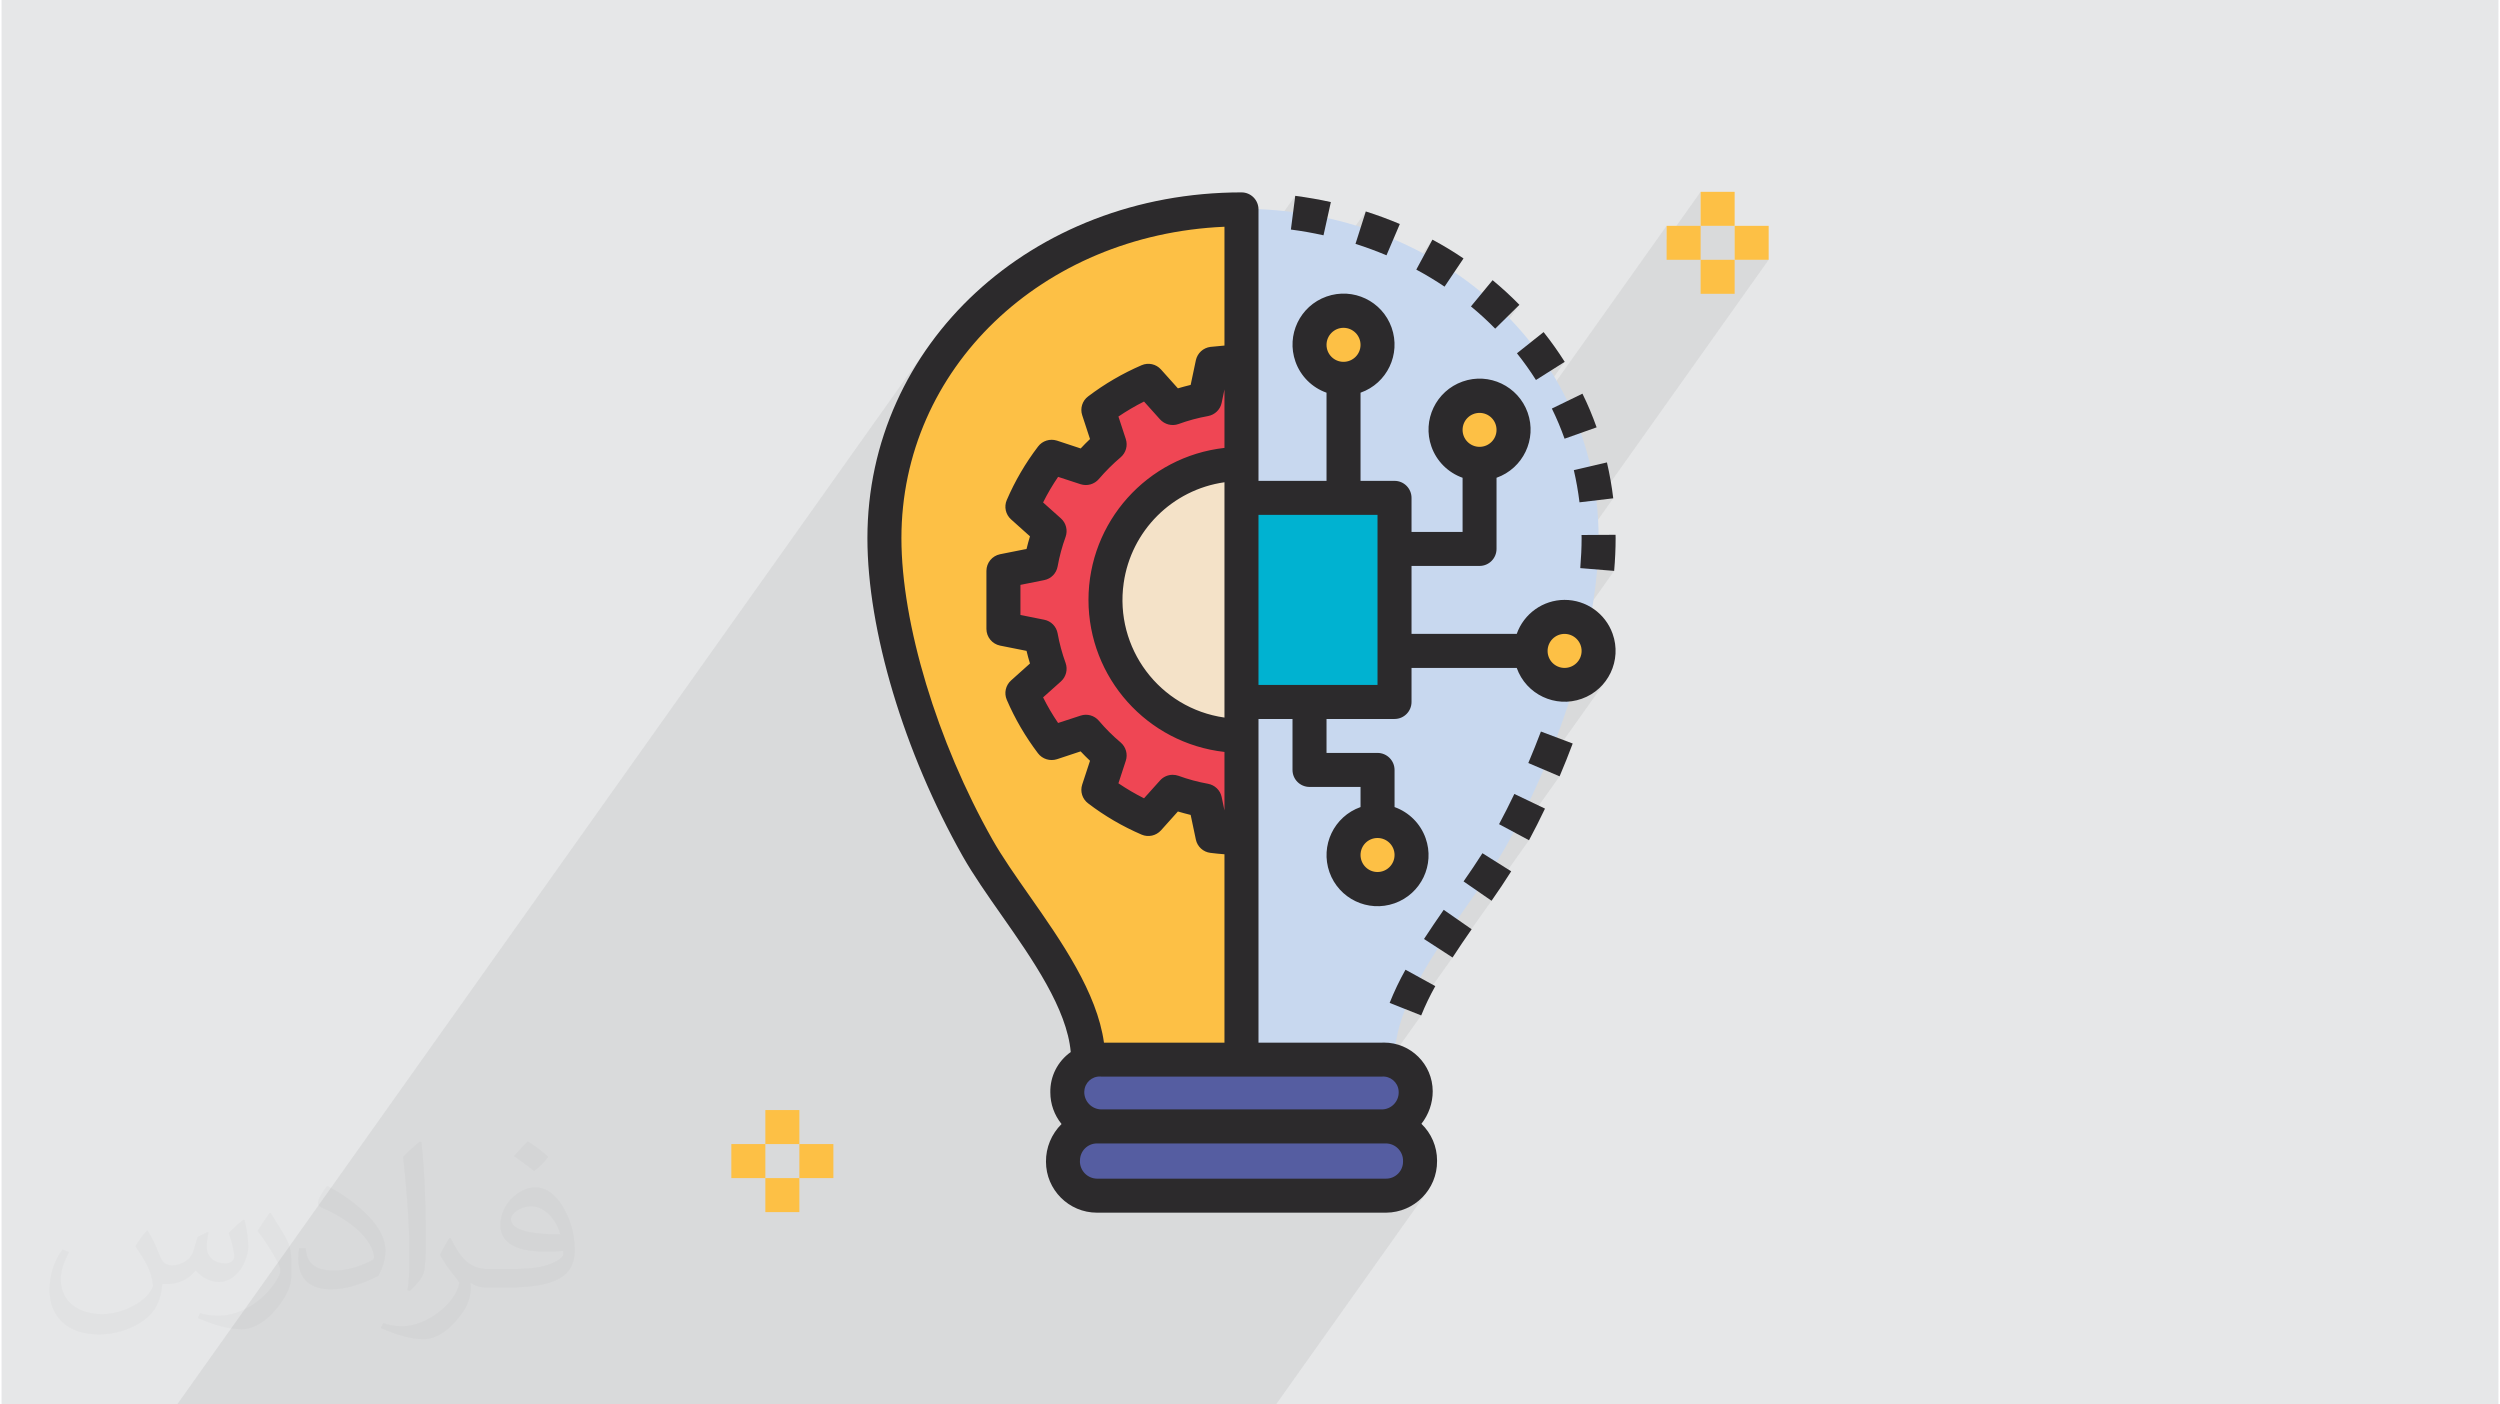 <?xml version="1.0" encoding="UTF-8"?>
<!DOCTYPE svg PUBLIC "-//W3C//DTD SVG 1.0//EN" "http://www.w3.org/TR/2001/REC-SVG-20010904/DTD/svg10.dtd">
<!-- Creator: CorelDRAW 2017 -->
<svg xmlns="http://www.w3.org/2000/svg" xml:space="preserve" width="356px" height="200px" version="1.0" shape-rendering="geometricPrecision" text-rendering="geometricPrecision" image-rendering="optimizeQuality" fill-rule="evenodd" clip-rule="evenodd"
viewBox="0 0 35600 20025"
 xmlns:xlink="http://www.w3.org/1999/xlink">
 <g id="Layer_x0020_1">
  <g id="_2620359599504">
   <path fill="#E6E7E8" d="M0 0l35600 0 0 20025 -35600 0 0 -20025z"/>
   <path fill="#373435" fill-opacity="0.031" d="M2082 17547c68,104 112,203 155,312 32,64 49,183 199,183 44,0 107,-14 163,-45 63,-33 111,-83 136,-159l60 -202 146 -72 10 10c-20,77 -25,149 -25,206 0,170 146,234 262,234 68,0 129,-34 129,-95 0,-81 -34,-217 -78,-339 68,-68 136,-136 214,-191l12 6c34,144 53,287 53,381 0,93 -41,196 -75,264 -70,132 -194,238 -344,238 -114,0 -241,-58 -328,-163l-5 0c-82,101 -209,193 -412,193l-63 0c-10,134 -39,229 -83,314 -121,237 -480,404 -818,404 -470,0 -706,-272 -706,-633 0,-223 73,-431 185,-578l92 38c-70,134 -117,262 -117,385 0,338 275,499 592,499 294,0 658,-187 724,-404 -25,-237 -114,-348 -250,-565 41,-72 94,-144 160,-221l12 0 0 0zm5421 -1274c99,62 196,136 291,221 -53,74 -119,142 -201,202 -95,-77 -190,-143 -287,-213 66,-74 131,-146 197,-210l0 0zm51 926c-160,0 -291,105 -291,183 0,168 320,219 703,217 -48,-196 -216,-400 -412,-400zm-359 895c208,0 390,-6 529,-41 155,-39 286,-118 286,-171 0,-15 0,-31 -5,-46 -87,8 -187,8 -274,8 -282,0 -498,-64 -583,-222 -21,-44 -36,-93 -36,-149 0,-152 66,-303 182,-406 97,-85 204,-138 313,-138 197,0 354,158 464,408 60,136 101,293 101,491 0,132 -36,243 -118,326 -153,148 -435,204 -867,204l-196 0 0 0 -51 0c-107,0 -184,-19 -245,-66l-10 0c3,25 5,50 5,72 0,97 -32,221 -97,320 -192,287 -400,410 -580,410 -182,0 -405,-70 -606,-161l36 -70c65,27 155,46 279,46 325,0 752,-314 805,-619 -12,-25 -34,-58 -65,-93 -95,-113 -155,-208 -211,-307 48,-95 92,-171 133,-239l17 -2c139,282 265,445 546,445l44 0 0 0 204 0 0 0zm-1408 299c24,-130 26,-276 26,-413l0 -202c0,-377 -48,-926 -87,-1282 68,-75 163,-161 238,-219l22 6c51,450 63,972 63,1452 0,126 -5,250 -17,340 -7,114 -73,201 -214,332l-31 -14 0 0zm-1449 -596c7,177 94,318 398,318 189,0 349,-50 526,-135 32,-14 49,-33 49,-49 0,-111 -85,-258 -228,-392 -139,-126 -323,-237 -495,-311 -59,-25 -78,-52 -78,-77 0,-51 68,-158 124,-235l19 -2c197,103 417,256 580,427 148,157 240,316 240,489 0,128 -39,250 -102,361 -216,109 -446,192 -674,192 -277,0 -466,-130 -466,-436 0,-33 0,-84 12,-150l95 0 0 0zm-501 -503l172 278c63,103 122,215 122,392l0 227c0,183 -117,379 -306,573 -148,132 -279,188 -400,188 -180,0 -386,-56 -624,-159l27 -70c75,21 162,37 269,37 342,-2 692,-252 852,-557 19,-35 26,-68 26,-90 0,-36 -19,-75 -34,-110 -87,-165 -184,-315 -291,-453 56,-89 112,-174 173,-258l14 2z"/>
   <path fill="#373435" fill-opacity="0.078" d="M12777 20025l-29 0 -40 0 -15 0 -12 0 -12 0 -23 0 -10 0 -53 0 -24 0 -127 0 -35 0 0 0 -64 0 -26 0 -15 0 -18 0 -2 0 -6 0 -6 0 -37 0 -72 0 -56 0 -40 0 -13 0 -12 0 -9 0 -22 0 -3 0 -14 0 -32 0 -3 0 -4 0 -10 0 -3 0 -123 0 -7 0 -6 0 -63 0 -40 0 -15 0 -47 0 -16 0 -110 0 -38 0 -17 0 0 0 -26 0 -293 0 -95 0 -53 0 -18 0 -53 0 -1 0 -48 0 -31 0 -140 0 -78 0 -1 0 -45 0 -58 0 -26 0 -170 0 -435 0 -44 0 -265 0 -28 0 -30 0 -83 0 -116 0 -16 0 -39 0 -15 0 -108 0 -50 0 -83 0 -58 0 -27 0 -25 0 -152 0 -35 0 -55 0 0 0 -40 0 -10 0 -98 0 -91 0 -133 0 -22 0 -21 0 -77 0 -43 0 -2 0 -3 0 -47 0 -77 0 -75 0 -19 0 -79 0 -21 0 -6 0 -15 0 -18 0 -60 0 -8 0 -90 0 -82 0 -17 0 -42 0 -80 0 -19 0 -2 0 -72 0 -84 0 -34 0 -1 0 -5 0 -32 0 -60 0 -7 0 -45 0 -29 0 -123 0 -6 0 -124 0 -13 0 -84 0 -23 0 -8 0 -58 0 -14 0 -9 0 -32 0 -3 0 -53 0 -57 0 -9 0 -63 0 -27 0 -47 0 -21 0 -73 0 -57 0 -10 0 -16 0 -66 0 -6 0 -27 0 -31 0 -49 0 -128 0 -12 0 -27 0 -33 0 -44 0 -56 0 -3 0 -21 0 -173 0 -2 0 -85 0 -3 0 -14 0 -193 0 -2 0 -1018 0 -249 0 -236 0 -475 0 -299 0 -297 0 10741 -15127 -137 200 -127 207 -117 213 -105 218 -94 225 -83 231 -31 103 775 -1091 -123 196 -113 203 -102 208 -91 214 -80 220 -51 167 836 -1177 -118 177 -109 182 -100 188 -90 193 -81 198 -71 202 -61 207 -50 211 -39 214 -29 219 -17 222 -6 225 1 115 5 118 7 121 10 122 13 125 16 127 19 129 21 131 24 133 23 117 1743 -2455 66 -89 25 -29 29 -24 32 -19 35 -13 36 -9 37 -2 38 2 23 6 407 -573 24 -29 28 -25 89 -66 92 -63 92 -60 95 -57 96 -54 58 -30 1665 -2345 0 894 766 -1079 -62 481 59 8 58 9 59 9 58 10 58 10 58 11 58 12 57 13 -1169 1646 0 158 0 351 1772 -2495 62 20 61 21 62 21 61 22 60 23 60 23 60 24 59 25 -190 446 -566 797 51 5 91 28 83 45 71 59 56 67 869 -1224 57 31 57 32 56 33 56 33 55 34 55 34 54 35 53 36 -270 402 -990 1394 40 -30 94 -104 -827 1164 0 345 -344 485 292 0 2111 -2972 309 -374 50 42 49 42 49 43 48 43 47 45 47 44 47 46 45 46 -1291 1818 2 61 15 61 304 -428 59 -72 72 -59 82 -45 91 -28 98 -10 95 10 438 -617 380 -302 40 51 39 52 39 52 38 53 37 53 37 54 36 54 35 55 -736 1036 -3 32 -28 91 -45 82 -644 908 0 9 2909 -4097 0 198 485 -683 0 485 485 0 0 484 485 0 -2434 3427 218 -26 -452 637 0 34 -2 52 -2 54 -3 53 -3 55 -4 54 -4 56 483 40 -500 704 64 35 72 59 59 72 45 82 28 91 10 98 -10 97 -28 92 -45 82 -317 447 18 0 142 -36 133 -63 114 -85 94 -105 -893 1258 236 101 -589 829 153 82 -587 827 53 36 -569 801 13 8 -556 783 109 43 -441 621 61 0 -511 719 328 0 48 -5 46 -14 41 -22 36 -30 30 -36 -255 358 53 0 98 -10 91 -28 83 -44 71 -60 60 -72 -675 950 335 0 48 -5 46 -14 41 -22 36 -30 29 -36 -254 358 54 0 97 -10 91 -28 83 -45 72 -59 59 -72 -311 438 56 -6 137 -43 124 -69 108 -90 89 -108 -2174 3061 -289 0 -84 0 -167 0 -53 0 -125 0 -334 0 -250 0 -54 0 -124 0 -328 0 -61 0 -139 0 -19 0 -78 0 -211 0 -130 0 -110 0 -46 0 -15 0 -4 0 -3 0 -14 0 -57 0 -88 0 -2 0 -113 0 -22 0 -110 0 -6 0 -182 0 -4 0 -50 0 -112 0 -137 0 -97 0 -13 0 -56 0 -125 0 -7 0 -40 0 -15 0 -116 0 -36 0 -84 0 -20 0 -158 0 -78 0 -4 0 -28 0 -6 0 -9 0 -1 0 -32 0 -14 0 -35 0 -70 0 -62 0 -34 0 -45 0 -5 0 -96 0 -32 0 -4 0 -163 0 -41 0 -3 0 -76 0 -65 0 -23 0 -37 0 -9 0 -6 0 -34 0 -21 0 -1 0 -72 0zm4902 -17282l0 0zm0 0l0 0zm0 0l0 0z"/>
   <g>
    <path fill="#C8D8EF" d="M22770 7664c0,1249 -504,2957 -1329,4418 -497,879 -1580,2009 -1580,3017l-2182 0 0 -12122c2812,0 5091,2031 5091,4687z"/>
    <path fill="#00B2D1" d="M17679 7099l2182 0 0 2909 -2182 0 0 -2909z"/>
    <path fill="#FDC045" d="M12587 7664c0,1249 504,2957 1329,4418 497,879 1581,2009 1581,3017l2182 0 0 -12122c-2812,0 -5092,2031 -5092,4687z"/>
    <path fill="#555DA1" d="M19677 16069l-3997 0c-268,0 -485,-217 -485,-485l0 -17c3,-252 210,-454 463,-451 7,0 15,0 22,0l3997 0c252,-15 469,177 484,429 1,7 1,15 1,22l0 17c0,268 -217,485 -485,485z"/>
    <path fill="#555DA1" d="M15618 16069l4122 0c267,0 485,217 485,485l0 17c0,268 -218,485 -485,485l-4122 0c-268,0 -485,-217 -485,-485l0 -17c0,-268 217,-485 485,-485z"/>
    <path fill="#EF4654" d="M17265 5187l-106 506c-157,29 -311,70 -461,124l-348 -388c-253,110 -492,250 -712,417l161 489c-122,103 -235,217 -339,339l-489 -161c-167,219 -307,458 -416,712l388 347c-54,150 -96,305 -125,462l-506 106c-37,274 -37,552 0,827l506 106c29,157 71,312 125,462l-388 347c109,253 249,493 416,712l489 -161c104,122 217,235 339,339l-161 489c220,167 459,307 712,416l347 -387c151,54 305,95 462,124l106 506c137,18 276,27 414,28l0 -6789c-138,1 -277,10 -414,28z"/>
    <path fill="#F4E2C8" d="M17679 10493c-1071,0 -1940,-868 -1940,-1940 0,-1071 869,-1939 1940,-1939l0 3879z"/>
    <path fill="#FDC045" d="M19133 4432c268,0 485,217 485,485 0,268 -217,485 -485,485 -267,0 -484,-217 -484,-485 0,-268 217,-485 484,-485z"/>
    <path fill="#FDC045" d="M21073 5644c268,0 485,217 485,485 0,268 -217,485 -485,485 -268,0 -485,-217 -485,-485 0,-268 217,-485 485,-485z"/>
    <path fill="#FDC045" d="M22285 8796c268,0 485,217 485,485 0,268 -217,485 -485,485 -268,0 -485,-217 -485,-485 0,-268 217,-485 485,-485z"/>
    <path fill="#FDC045" d="M19618 11705c268,0 485,217 485,485 0,268 -217,485 -485,485 -267,0 -485,-217 -485,-485 0,-268 218,-485 485,-485z"/>
    <path fill="#2C2A2C" d="M20241 14478l-450 -179c65,-162 140,-321 226,-473l425 234c-76,135 -143,274 -201,418l0 0z"/>
    <path fill="#2C2A2C" d="M20688 13652l-407 -264c91,-140 186,-279 281,-416l398 277c-92,132 -184,267 -272,403l0 0z"/>
    <path fill="#2C2A2C" d="M21244 12843l-399 -276c96,-138 187,-272 269,-402l410 258c-85,136 -180,276 -280,420z"/>
    <path fill="#2C2A2C" d="M21778 11980l-427 -229c76,-142 148,-285 218,-431l437 209c-72,152 -148,302 -228,451z"/>
    <path fill="#2C2A2C" d="M22214 11069l-446 -190c63,-149 123,-299 180,-449l453 171c-58,156 -121,312 -187,468z"/>
    <path fill="#2C2A2C" d="M22992 8140l-483 -40c12,-148 19,-292 19,-427l-1 -45 485 -3 1 48c0,149 -7,306 -21,467z"/>
    <path fill="#2C2A2C" d="M22498 7162c-19,-154 -46,-308 -81,-459l472 -110c39,169 70,340 90,512l-481 57z"/>
    <path fill="#2C2A2C" d="M22285 6255c-52,-146 -112,-290 -181,-430l436 -212c77,156 144,316 202,480l-457 162z"/>
    <path fill="#2C2A2C" d="M21877 5418c-83,-132 -174,-259 -271,-381l380 -302c108,136 208,277 301,424l-410 259z"/>
    <path fill="#2C2A2C" d="M21296 4686c-110,-112 -225,-218 -346,-317l309 -374c133,110 261,227 382,351l-345 340z"/>
    <path fill="#2C2A2C" d="M20574 4087c-129,-87 -265,-169 -403,-243l230 -427c153,82 302,172 443,268l-270 402z"/>
    <path fill="#2C2A2C" d="M19746 3640c-142,-60 -291,-115 -442,-163l147 -462c165,52 329,113 485,179l-190 446z"/>
    <path fill="#2C2A2C" d="M18848 3355c-152,-34 -309,-62 -465,-82l62 -481c171,23 342,52 508,89l-105 474z"/>
    <path fill="#2C2A2C" d="M22285 9523c-134,0 -242,-108 -242,-242 0,-134 108,-243 242,-243 134,0 243,109 243,243 0,134 -109,242 -243,242zm-2667 243l-1697 0 0 -2425 1697 0 0 2425zm-485 -5092c134,0 243,109 243,243 0,134 -109,242 -243,242 -133,0 -242,-108 -242,-242 0,-134 109,-243 242,-243zm485 7274c134,0 243,108 243,242 0,134 -109,243 -243,243 -134,0 -242,-109 -242,-243 0,-134 108,-242 242,-242zm60 3402c122,-11 230,79 241,201 1,8 1,17 1,25 0,134 -109,242 -242,242l-3998 0c-136,-2 -245,-114 -243,-251 0,-3 0,-5 1,-8 5,-121 107,-215 228,-210 5,1 9,1 14,1l3998 0zm62 1455l-4122 0c-136,-2 -245,-115 -243,-251 0,-3 0,-6 1,-8 0,-134 108,-243 242,-243l4122 0c136,2 245,115 242,251 0,3 0,6 0,9 0,134 -109,242 -242,242zm-2304 -9929l0 3355c-926,-132 -1570,-991 -1437,-1918 106,-745 692,-1331 1437,-1437zm-1939 1677c1,1111 836,2044 1939,2168l0 834 -40 -191c-20,-97 -97,-171 -194,-189 -144,-26 -285,-64 -422,-114 -27,-9 -54,-14 -83,-14 -68,0 -134,29 -180,81l-228 254c-126,-63 -248,-135 -365,-214l105 -321c31,-93 2,-197 -73,-261 -112,-94 -216,-198 -311,-310 -64,-75 -167,-104 -260,-73l-321 105c-79,-116 -151,-238 -214,-365l255 -228c73,-66 99,-169 66,-262 -50,-138 -88,-279 -114,-423 -18,-98 -93,-175 -191,-194l-339 -68 0 -429 339 -68c98,-19 173,-96 191,-194 26,-144 64,-286 114,-423 33,-93 7,-197 -67,-263l-254 -227c63,-127 135,-249 214,-365l321 105c93,30 196,1 260,-74 95,-111 199,-215 311,-310 75,-64 104,-167 73,-261l-105 -320c117,-79 239,-151 365,-214l228 254c66,73 170,100 263,67 137,-50 278,-88 422,-114 97,-18 174,-92 194,-189l40 -191 0 834c-1103,124 -1938,1057 -1939,2167l0 0zm-839 4222c-201,-287 -391,-558 -530,-804 -789,-1395 -1298,-3082 -1298,-4298 0,-2418 2004,-4328 4606,-4440l0 1694c-64,5 -130,11 -200,19 -103,13 -186,89 -208,191l-74 351c-61,15 -121,31 -182,49l-241 -269c-70,-78 -180,-102 -276,-61 -271,117 -527,266 -763,445 -83,62 -117,171 -84,269l111 339c-46,43 -90,88 -133,134l-339 -112c-99,-31 -207,2 -269,85 -179,235 -329,491 -446,763 -41,95 -16,206 61,275l270 242c-18,60 -35,120 -49,180l-377 75c-113,23 -195,122 -195,238l0 827c0,115 82,215 195,238l377 75c14,60 31,120 49,180l-270 242c-77,69 -102,180 -61,275 117,272 267,528 445,763 63,83 171,116 270,85l338 -112c44,46 88,91 134,134l-111 338c-33,99 1,207 84,269 235,180 492,329 763,446 96,41 206,16 276,-61l241 -269c61,18 121,34 182,49l74 351c21,101 105,178 208,190 70,9 136,15 200,20l0 2686 -1718 0c-99,-715 -605,-1442 -1060,-2091l0 0zm6415 -6888c134,0 242,108 242,242 0,134 -108,242 -242,242 -134,0 -242,-108 -242,-242 0,-134 108,-242 242,-242zm1212 2666c-307,1 -580,196 -682,485l-1500 0 0 -969 970 0c134,0 242,-109 242,-243 0,0 0,0 0,0l0 -1014c379,-134 578,-550 444,-929 -134,-378 -550,-577 -928,-443 -379,134 -578,550 -444,928 73,207 236,370 444,444l0 772 -728 0 0 -485c0,-134 -108,-243 -242,-243 0,0 0,0 0,0l-485 0 0 -1257c379,-133 577,-549 443,-928 -134,-379 -549,-577 -928,-443 -379,134 -577,549 -443,928 73,207 236,370 443,443l0 1257 -970 0 0 -3870c0,-134 -108,-243 -242,-243 0,0 0,0 0,0 -2991,0 -5334,2166 -5334,4930 0,1313 521,3052 1360,4537 151,266 348,547 556,844 440,627 930,1332 983,1946 -187,132 -296,348 -291,576 0,164 57,323 160,450 -143,142 -224,335 -222,537 0,401 326,727 727,727l4122 0c404,-2 730,-332 727,-736 0,-3 0,-6 0,-8 0,-198 -81,-386 -223,-523 104,-132 161,-296 161,-464 -1,-384 -313,-695 -697,-694 -10,0 -20,0 -30,1l-1757 0 0 -4615 485 0 0 727c0,134 109,242 243,242 0,0 0,0 0,0l727 0 0 287c-379,134 -577,550 -443,929 134,378 549,577 928,443 379,-134 577,-550 443,-928 -73,-207 -236,-370 -443,-444l0 -529c0,-134 -109,-243 -243,-243 0,0 0,0 0,0l-727 0 0 -484 970 0c134,0 242,-109 242,-243 0,0 0,0 0,0l0 -485 1500 0c134,378 550,575 927,440 378,-134 575,-550 440,-927 -103,-290 -377,-483 -685,-483z"/>
    <path fill="#FDC045" d="M10890 15827l485 0 0 485 -485 0 0 -485z"/>
    <path fill="#FDC045" d="M10890 16797l485 0 0 485 -485 0 0 -485z"/>
    <path fill="#FDC045" d="M11375 16312l485 0 0 485 -485 0 0 -485z"/>
    <path fill="#FDC045" d="M10405 16312l485 0 0 485 -485 0 0 -485z"/>
    <path fill="#FDC045" d="M24225 2735l485 0 0 485 -485 0 0 -485z"/>
    <path fill="#FDC045" d="M24225 3704l485 0 0 485 -485 0 0 -485z"/>
    <path fill="#FDC045" d="M24710 3220l485 0 0 484 -485 0 0 -484z"/>
    <path fill="#FDC045" d="M23740 3220l485 0 0 484 -485 0 0 -484z"/>
   </g>
  </g>
 </g>
</svg>
